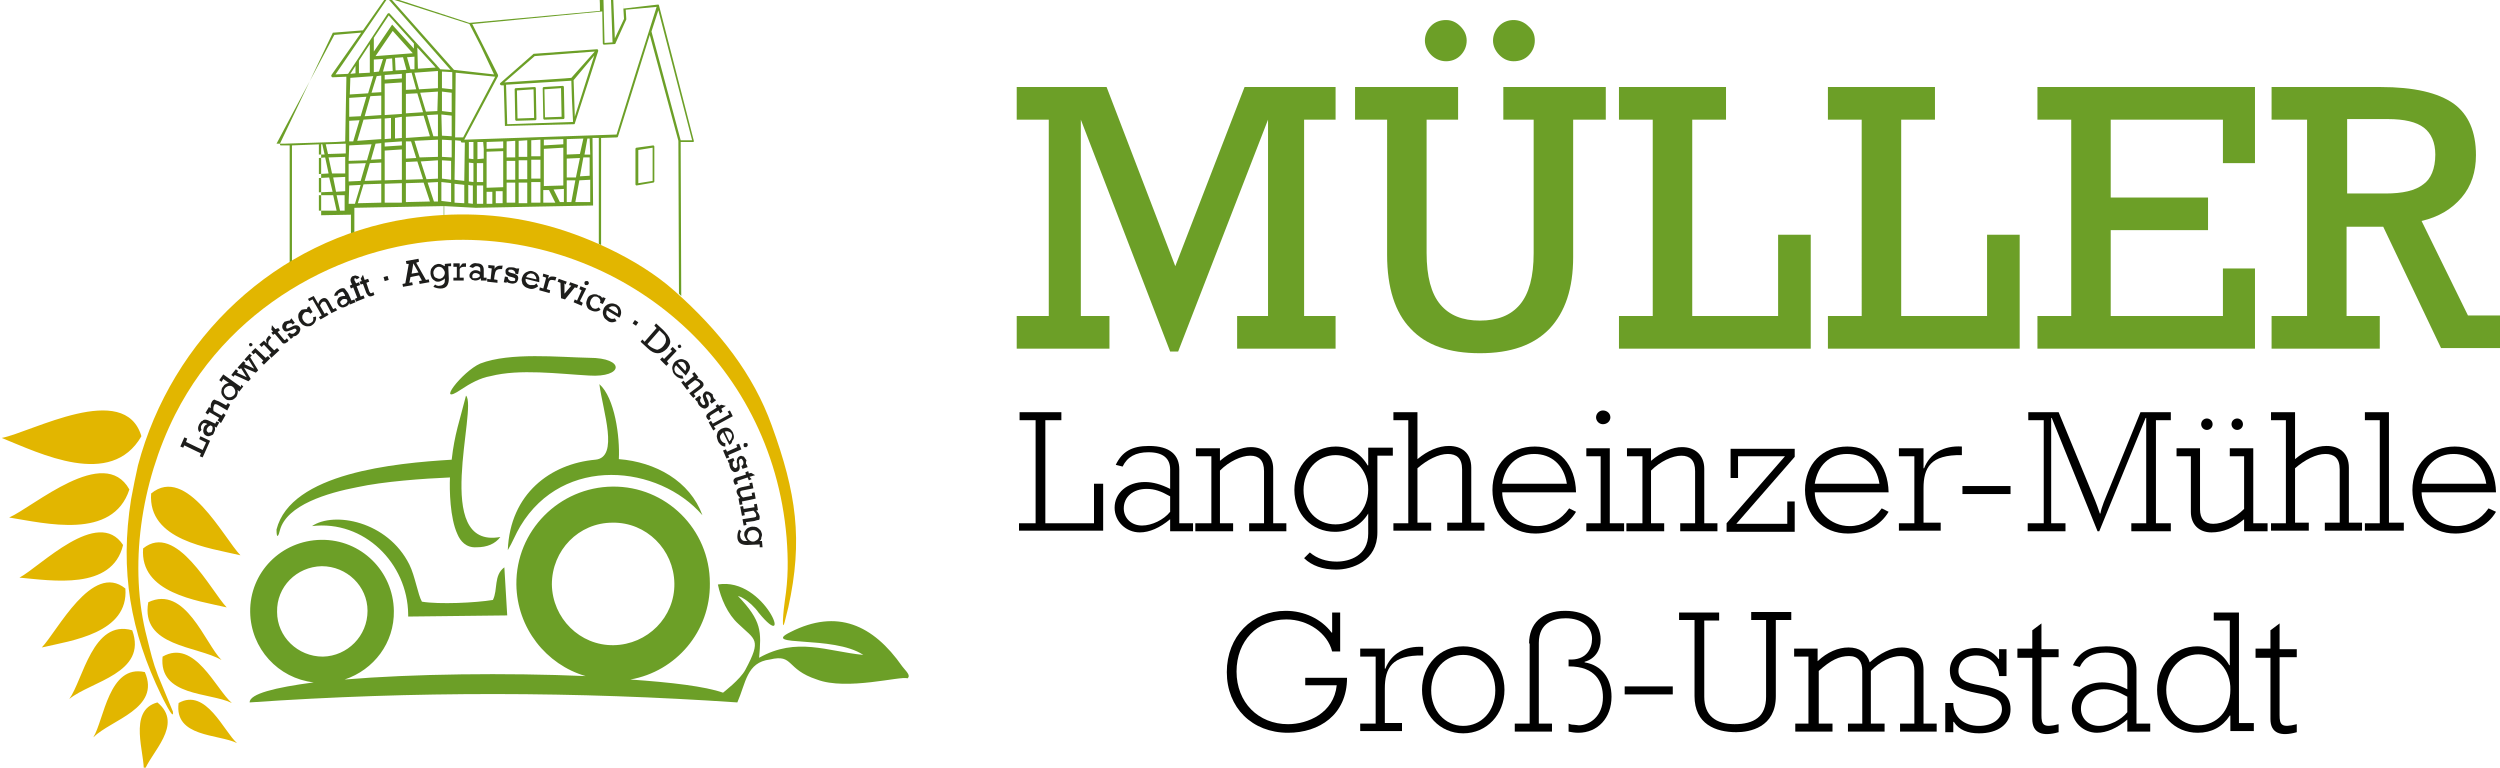 <?xml version="1.0" encoding="utf-8"?>
<!-- Generator: Adobe Illustrator 25.4.1, SVG Export Plug-In . SVG Version: 6.00 Build 0)  -->
<svg version="1.1" id="Ebene_1" xmlns="http://www.w3.org/2000/svg" xmlns:xlink="http://www.w3.org/1999/xlink" x="0px" y="0px"
	 viewBox="0 0 436.7 134.1" style="enable-background:new 0 0 436.7 134.1;" xml:space="preserve">
<style type="text/css">
	.st0{enable-background:new    ;}
	.st1{fill:#6C9F27;}
	.st2{fill:#1D1D1B;}
	.st3{fill-rule:evenodd;clip-rule:evenodd;fill:#6C9F27;}
	.st4{fill-rule:evenodd;clip-rule:evenodd;fill:#E2B600;}
</style>
<g>
	<g class="st0">
		<path d="M178.1,91.4h2.8v-18h-2.8v-1.4h7.3v1.4h-2.8v18h8.5v-6.9h1.6v8.2h-14.7V91.4z"/>
		<path d="M204.4,90.7c-1.8,1.5-3.6,2.3-5.3,2.3c-2.4,0-4.4-1.9-4.4-4.3c0-2.6,2.2-4.5,5.3-4.5c1.4,0,2.8,0.4,4.4,1.2v-3.4
			c0-1.9-1.2-3-3.8-3c-2.2,0-3.7,0.8-4.5,2.5l-1.2-0.3c1.1-2.3,2.8-3.3,5.8-3.3c3.7,0,5.3,1.6,5.3,4.1v9.4h2.4v1.4h-4V90.7z
			 M204.4,86.7c-1.6-0.9-2.7-1.3-4.1-1.3c-2.4,0-4,1.4-4,3.4c0,1.7,1.3,3,3.2,3c1.7,0,3.8-1,4.9-2.4V86.7z"/>
		<path d="M208.9,91.4h2.7V79.7h-2.7v-1.4h4.2v2.2c1.9-1.6,3.8-2.4,5.4-2.4c2.3,0,3.9,1.4,3.9,3.8v9.5h2.3v1.4h-6.5v-1.4h2.6v-9.1
			c0-1.9-0.9-2.7-2.4-2.7c-1.6,0-3.7,1-5.3,2.6v9.2h2.3v1.4h-6.6V91.4z"/>
		<path d="M239,89.7L239,89.7c-1.2,2-3.3,3.2-5.8,3.2c-4.1,0-7.1-3.1-7.1-7.3c0-4.2,3.2-7.6,7.2-7.6c2.4,0,4.4,1.2,5.6,3.3h0.1v-3.1
			h4.3v1.4h-2.7v13.4c0,5-4.4,6.5-7.2,6.5c-2.3,0-4.3-0.7-5.6-2l1-1c1.3,1.1,2.9,1.6,4.7,1.6c2.2,0,5.5-1,5.5-4.9V89.7z M233.3,91.6
			c3.3,0,5.7-2.6,5.7-6.1c0-3.4-2.5-6-5.7-6c-3.2,0-5.6,2.7-5.6,6.1C227.7,89.1,230,91.6,233.3,91.6z"/>
		<path d="M243.4,91.4h2.6v-18h-2.6v-1.4h4.2v8.2c1.8-1.5,3.7-2.3,5.5-2.3c2.2,0,3.9,1.2,3.9,3.8v9.6h2.3v1.4h-6.5v-1.4h2.6v-9.3
			c0-2-1-2.7-2.5-2.7c-1.6,0-3.6,1-5.3,2.5v9.5h2.4v1.4h-6.6V91.4z"/>
		<path d="M262.4,85.9c0,3.3,2.7,6,6.1,6c2.2,0,4.2-1.1,5.6-3.1l1.2,0.6c-1.4,2.4-4.1,3.8-7.1,3.8c-4.4,0-7.5-3.2-7.5-7.6
			c0-4.5,3-7.6,7.4-7.6c4.2,0,7.1,3.1,7.2,8H262.4z M273.7,84.5c-0.5-3.3-2.7-5.2-5.7-5.2c-3,0-5.1,2-5.6,5.2H273.7z"/>
		<path d="M277.1,91.4h2.5V79.7h-2.5v-1.4h4.1v13.1h2.5v1.4h-6.6V91.4z M280,71.7c0.7,0,1.3,0.5,1.3,1.2c0,0.7-0.6,1.2-1.3,1.2
			c-0.7,0-1.2-0.6-1.2-1.2C278.8,72.3,279.3,71.7,280,71.7z"/>
		<path d="M284.2,91.4h2.7V79.7h-2.7v-1.4h4.2v2.2c1.9-1.6,3.8-2.4,5.4-2.4c2.3,0,3.9,1.4,3.9,3.8v9.5h2.3v1.4h-6.5v-1.4h2.6v-9.1
			c0-1.9-0.9-2.7-2.4-2.7c-1.6,0-3.7,1-5.3,2.6v9.2h2.3v1.4h-6.6V91.4z"/>
		<path d="M301.6,91.4l10.2-11.7h-8.2v3.8h-1.3v-5.1h11.2v1.4l-10.2,11.7h8.9v-3.9h1.3v5.3h-11.9V91.4z"/>
		<path d="M317,85.9c0,3.3,2.7,6,6.1,6c2.2,0,4.2-1.1,5.6-3.1l1.2,0.6c-1.4,2.4-4.1,3.8-7.1,3.8c-4.4,0-7.5-3.2-7.5-7.6
			c0-4.5,3-7.6,7.4-7.6c4.2,0,7.1,3.1,7.2,8H317z M328.3,84.5c-0.5-3.3-2.7-5.2-5.7-5.2c-3,0-5.1,2-5.6,5.2H328.3z"/>
		<path d="M331.7,91.4h2.7V79.7h-2.7v-1.4h4.3v3.5h0.1c1-2.6,3.4-4,6.6-3.8v1.5c-5.5-0.1-6.7,2.2-6.7,5.8v6h3v1.4h-7.3V91.4z"/>
		<path d="M342.8,84.9h8.4v1.4h-8.4V84.9z"/>
		<path d="M354.3,91.4h2.7v-18h-2.7v-1.4h5.3l6.4,15.5c0.2,0.5,0.5,1.3,0.8,2.2h0.1c0.1-0.6,0.3-1.2,0.6-2l6.4-15.7h5.3v1.4h-2.6v18
			h2.6v1.4h-6.9v-1.4h2.6V73h-0.1l-8.1,19.8h-0.3l-8-19.8h-0.1v18.4h2.5v1.4h-6.6V91.4z"/>
		<path d="M392,90.7c-1.8,1.5-3.7,2.3-5.7,2.3c-2.2,0-3.6-1.4-3.6-3.6v-9.7h-2.5v-1.4h4.1V89c0,1.6,0.8,2.5,2.3,2.5
			c1.7,0,3.8-1,5.4-2.6v-9.2h-2.5v-1.4h4.1v13.1h2.5v1.4H392V90.7z M386.5,74.1c0,0.6-0.5,1-1,1c-0.6,0-1-0.5-1-1c0-0.6,0.5-1,1-1
			C386,73.1,386.5,73.5,386.5,74.1z M391.8,74.1c0,0.6-0.5,1-1,1c-0.6,0-1-0.5-1-1c0-0.6,0.5-1,1-1
			C391.3,73.1,391.8,73.5,391.8,74.1z"/>
		<path d="M396.7,91.4h2.6v-18h-2.6v-1.4h4.2v8.2c1.8-1.5,3.7-2.3,5.5-2.3c2.2,0,3.9,1.2,3.9,3.8v9.6h2.3v1.4h-6.5v-1.4h2.6v-9.3
			c0-2-1-2.7-2.5-2.7c-1.6,0-3.6,1-5.3,2.5v9.5h2.4v1.4h-6.6V91.4z"/>
		<path d="M413.1,91.4h2.6v-18h-2.6v-1.4h4.2v19.3h2.6v1.4h-6.8V91.4z"/>
		<path d="M423,85.9c0,3.3,2.7,6,6.1,6c2.2,0,4.2-1.1,5.6-3.1l1.3,0.6c-1.4,2.4-4.1,3.8-7.1,3.8c-4.4,0-7.5-3.2-7.5-7.6
			c0-4.5,3.1-7.6,7.4-7.6c4.2,0,7.1,3.1,7.2,8H423z M434.3,84.5c-0.5-3.3-2.7-5.2-5.7-5.2c-3,0-5.1,2-5.6,5.2H434.3z"/>
	</g>
	<g class="st0">
		<path d="M228,118.4h7.3c0,6.5-4.9,9.6-10.3,9.6c-6.3,0-10.7-4.4-10.7-10.6c0-6.2,4.4-10.7,10.3-10.7c3.2,0,6.2,1.4,8,3.8h0.1v-3.5
			h1.4v6.8h-1.4c-0.8-3.2-4.2-5.6-8-5.6c-5.1,0-8.7,3.8-8.7,9.1c0,5.4,3.8,9.2,9,9.2c3.4,0,8-1.9,8.5-6.8H228V118.4z"/>
		<path d="M237.6,126.4h2.7v-11.7h-2.7v-1.4h4.3v3.5h0.1c1-2.6,3.4-4,6.6-3.8v1.5c-5.5-0.1-6.7,2.2-6.7,5.8v6h3v1.4h-7.3V126.4z"/>
		<path d="M255.6,112.9c4.1,0,7.2,3.3,7.2,7.6c0,4.3-3.1,7.6-7.2,7.6s-7.2-3.3-7.2-7.6C248.4,116.2,251.5,112.9,255.6,112.9z
			 M255.6,126.8c3.2,0,5.6-2.6,5.6-6.2c0-3.6-2.4-6.2-5.6-6.2s-5.6,2.6-5.6,6.2C250,124.1,252.4,126.8,255.6,126.8z"/>
		<path d="M267.1,112.4c0-3.4,2.2-5.7,6.3-5.7c3.8,0,6.2,2,6.2,5c0,1.9-1,3.4-2.8,3.9v0.1c3,0.5,4.7,2.8,4.7,6
			c0,3.7-2.4,6.3-5.8,6.3c-0.6,0-1.2-0.1-1.7-0.2v-1.4c0.2,0.1,0.5,0.2,0.9,0.2c0.3,0,0.7,0.1,0.9,0.1c1.8,0,4.2-1.5,4.2-4.9
			c0-2.6-1.2-5.4-6-5.4v-1.2c3.1,0.2,4.1-1.9,4.1-3.6c0-2.1-1.8-3.6-4.6-3.6c-2,0-4.7,0.7-4.7,4.3v14.1h2.3v1.4h-6.5v-1.4h2.6V112.4
			z"/>
		<path d="M283.8,119.9h8.4v1.4h-8.4V119.9z"/>
		<path d="M293.3,108.4v-1.4h7v1.4h-2.6v13.3c0,3.3,2,4.8,5.3,4.8c3.4,0,5.5-1.3,5.5-4.8v-13.4h-2.6v-1.4h7v1.4h-2.7v13.3
			c0,5.5-4.6,6.3-6.9,6.3c-3.6,0-7.3-1.4-7.3-6.3v-13.3H293.3z"/>
		<path d="M313.4,126.4h2.5v-11.7h-2.5v-1.4h4.1v2.2c1.7-1.6,3.6-2.4,5.4-2.4c1.9,0,3.2,0.9,3.7,2.6c1.8-1.6,3.8-2.6,5.6-2.6
			c2.3,0,3.8,1.3,3.8,3.9v9.4h2.3v1.4h-6.4v-1.4h2.5v-9.2c0-1.8-0.8-2.6-2.4-2.6c-1.6,0-3.6,0.9-5.2,2.6v9.2h2.4v1.4h-6.4v-1.4h2.5
			v-9.2c0-1.6-0.7-2.6-2.3-2.6c-1.7,0-3.2,0.7-5.3,2.6v9.2h2.4v1.4h-6.5V126.4z"/>
		<path d="M339.8,122.8h1.4c0,2.4,1.8,4,4.5,4c2.3,0,4-1.2,4-2.9c0-4.3-9.1-1.1-9.1-6.8c0-2.3,2-3.9,4.5-3.9c1.7,0,3,0.6,4,1.9h0.1
			v-1.7h1.3v4.7h-1.3c-0.1-2.1-1.7-3.6-4-3.6c-2.3,0-3.1,1.5-3.1,2.7c0,4,9.1,0.9,9.1,6.7c0,2.6-2.2,4.2-5.5,4.2c-2,0-3.5-0.6-4.4-2
			h-0.1v1.8h-1.4V122.8z"/>
		<path d="M352.4,114.7v-1.4h2.6v-3.2l1.6-1.2v4.5h3v1.4h-3v10.1c0,1.7,0.3,2.3,3,1.6v1.4c-2.8,0.8-4.6,0.2-4.6-2.3v-10.7H352.4z"/>
		<path d="M371.6,125.7c-1.8,1.5-3.6,2.3-5.3,2.3c-2.4,0-4.4-1.9-4.4-4.3c0-2.6,2.2-4.5,5.3-4.5c1.4,0,2.8,0.4,4.4,1.2v-3.4
			c0-1.9-1.2-3-3.8-3c-2.2,0-3.7,0.8-4.5,2.5l-1.2-0.3c1.1-2.3,2.8-3.3,5.8-3.3c3.7,0,5.3,1.6,5.3,4.1v9.4h2.4v1.4h-4V125.7z
			 M371.6,121.7c-1.6-0.9-2.7-1.3-4.1-1.3c-2.4,0-4,1.4-4,3.4c0,1.7,1.3,3,3.2,3c1.7,0,3.8-1,4.9-2.4V121.7z"/>
		<path d="M389.6,127.8V125h-0.1c-1.3,2-3.2,3-5.6,3c-4.1,0-7.1-3.2-7.1-7.5c0-4.3,3-7.6,7-7.6c2.4,0,4.5,1.2,5.6,3.3h0.1v-7.8h-2.8
			v-1.4h4.4v19.3h2.6v1.4H389.6z M384,114.3c-3.1,0-5.6,2.7-5.6,6.2c0,3.5,2.4,6.2,5.6,6.2c3.3,0,5.6-2.6,5.6-6.2
			C389.7,117,387.2,114.3,384,114.3z"/>
		<path d="M394,114.7v-1.4h2.6v-3.2l1.6-1.2v4.5h3v1.4h-3v10.1c0,1.7,0.3,2.3,3,1.6v1.4c-2.8,0.8-4.6,0.2-4.6-2.3v-10.7H394z"/>
	</g>
	<path class="st1" d="M425.4,27c0-2.1-0.7-3.7-2-4.7s-3.4-1.5-6.3-1.5H410v13h6.7c3,0,5.2-0.5,6.6-1.6
		C424.6,31.3,425.4,29.5,425.4,27 M432.5,27.1c0,2.9-0.8,5.4-2.5,7.4s-4,3.4-7,4.1l8.1,16.5h5.6v5.7h-10.3l-10.1-21.2h-6.4v15.6h5.8
		v5.7h-18.9v-5.7h6.2V20.9h-6.2v-5.7h19c5.9,0,10.1,1,12.8,2.9C431.2,20,432.5,23,432.5,27.1z M388.3,28.5v-7.6h-19.6v13.6h17v5.7
		h-17v15h19.6v-8.3h5.6v14h-38v-5.7h5.9V20.9h-5.9v-5.7h38v13.3H388.3z M332.1,20.9v34.3h15V41h5.7v19.9h-33.5v-5.7h5.9V20.9h-5.9
		v-5.7H338v5.7H332.1L332.1,20.9z M295.6,20.9v34.3h15V41h5.7v19.9h-33.5v-5.7h5.9V20.9h-5.9v-5.7h18.7v5.7H295.6L295.6,20.9z
		 M268.1,7.1c0,1-0.4,1.9-1.1,2.6s-1.6,1-2.6,1s-1.8-0.4-2.5-1.1s-1.1-1.6-1.1-2.5c0-1,0.4-1.9,1.1-2.6s1.6-1,2.5-1
		c1,0,1.9,0.4,2.6,1.1C267.8,5.3,268.1,6.1,268.1,7.1z M256.2,7.1c0,1-0.4,1.9-1.1,2.6c-0.7,0.7-1.6,1-2.5,1c-1,0-1.9-0.4-2.6-1.1
		c-0.7-0.7-1.1-1.6-1.1-2.5c0-1,0.4-1.9,1.1-2.6c0.7-0.7,1.6-1,2.6-1s1.8,0.4,2.5,1.1C255.8,5.3,256.2,6.1,256.2,7.1z M249.2,20.9
		v23.3c0,4.1,0.8,7.1,2.4,9c1.6,1.9,3.9,2.8,6.9,2.8c3.1,0,5.4-0.9,7-2.8s2.4-4.9,2.4-9V20.9h-5.3v-5.7h17.9v5.7h-5.7v24
		c0,5.5-1.4,9.6-4.1,12.5c-2.8,2.9-6.8,4.3-12.2,4.3s-9.4-1.4-12.1-4.3c-2.7-2.8-4.1-7.1-4.1-12.9V20.9h-5.6v-5.7h18v5.7H249.2z
		 M217.4,15.2h15.9v5.7h-5.5v34.3h5.5v5.7h-17.2v-5.7h5.4V20.9l-15.7,40.5h-1.4l-15.6-40.5v34.3h5v5.7h-16.2v-5.7h5.6V20.9h-5.6
		v-5.7h15.7l12,31.3L217.4,15.2z"/>
</g>
<g>
	<g>
		<path class="st1" d="M90,31.9h-1.5v3.5H90V31.9z M92.1,31.9h-1.5v3.6h1.5V31.9z M94.4,31.8h-1.6v3.6h1.6V31.8z M92.8,31.2h1.6
			v-3.3h-1.6V31.2z M90.6,31.3h1.5V28h-1.5V31.3z M88.5,31.4H90v-3.3h-1.5V31.4z M100.5,31.5H99v3.8h0.8L100.5,31.5z M103.1,31.4
			l-1.9,0.1l-0.7,3.8h2.6V31.4z M101.3,27.6L99,27.7V31h1.6L101.3,27.6z M103,27.5h-1.1l-0.6,3.3l1.7-0.1V27.5z M95,32.5l3.4-0.1
			v-6.6L95,26V32.5z M97,35.4l-1.1-2.2h-1v2.2H97z M96.7,33.1l1.1,2.2h0.7V33L96.7,33.1z M87.9,26.4L85,26.5v6.3l2.9-0.1V26.4z
			 M86,35.6v-2.1h-1v2.1H86z M86.6,33.4v2.1h1.2v-2.1H86.6z M57.4,30.3l-0.6-2.8l-1.1,0.1v2.8L57.4,30.3z M58.1,33.5L57.5,31
			l-1.8,0.1v2.5L58.1,33.5z M58.8,36.8l-0.6-2.7h-2.5v2.7H58.8z M82.7,31.8v-3.3l-0.8-0.1v3.3L82.7,31.8z M82.6,35.6v-3.2
			c-0.3,0-0.5,0-0.8-0.1v3.2L82.6,35.6z M83.3,32.4v3.2h1.1v-3.2C84,32.4,83.6,32.4,83.3,32.4z M83.3,28.5v3.3h1.1v-3.3H83.3z
			 M63.7,20.3l2.9-0.2v-3.4l-1.9,0.1L63.7,20.3z M64.9,16.2l1.7-0.1v-2.9l-0.8,0.1L64.9,16.2z M70.9,16.4v3.4l3-0.2l-1-3.3
			L70.9,16.4z M70.9,12.8v2.9l1.8-0.1l-0.8-2.9L70.9,12.8z M76.5,16l-3.1,0.2l1,3.3l2-0.1L76.5,16L76.5,16z M76.5,12.4l-4.1,0.3
			l0.8,2.9l3.3-0.2C76.5,15.4,76.5,12.4,76.5,12.4z M61,20.4l2-0.1l1-3.4l-3,0.2V20.4z M66.9,10.3l-1.6,0.1v2.2l0.9-0.1L66.9,10.3z
			 M68.5,10.2l-1,0.1l-0.6,2.2l1.7-0.1L68.5,10.2z M70.4,10L69,10.1l0.1,2.2l1.9-0.1L70.4,10z M72.4,9.9L71.1,10l0.6,2.1h0.7
			L72.4,9.9z M72.1,9.3l-3.5-3.9l-3,4.4L72.1,9.3z M78.9,19.6v-3.4L77.2,16v3.4L78.9,19.6z M60.3,30.3v-2.9l-2.9,0.1l0.6,2.8H60.3z
			 M60.3,33.4v-2.5L58.2,31l0.5,2.5L60.3,33.4z M60.2,36.8v-2.7h-1.4l0.6,2.7H60.2z M66.6,27.8V25l-1,0.1l-0.8,2.8L66.6,27.8z
			 M66.6,31.5v-3.1l-2,0.1l-0.9,3.1L66.6,31.5z M66.6,35.4v-3.3l-3.1,0.1l-1,3.3L66.6,35.4z M70.2,25.4v-0.7l-3,0.2v0.7L70.2,25.4z
			 M70.2,31.4v-5.3l-3,0.2v5.2L70.2,31.4z M70.2,35.4V32l-3,0.1v3.3L70.2,35.4z M70.9,32v3.3l4.2-0.1L74,31.9L70.9,32z M70.9,28.3
			v3.1l3-0.1l-1-3.1L70.9,28.3z M70.9,24.7v3l1.8-0.1l-0.9-2.9H70.9z M76.5,27.4v-3l-4.1,0.2l0.9,2.9L76.5,27.4z M76.5,31.2V28
			l-3,0.2l1,3.1L76.5,31.2z M76.5,35.2v-3.4l-1.8,0.1l1.1,3.3H76.5z M78.9,27.5v-3l-1.7-0.1v3L78.9,27.5z M78.8,31.4v-3.3L77.2,28
			v3.2L78.8,31.4z M78.8,35.3V32c-0.5-0.1-1.1-0.1-1.7-0.2v3.3L78.8,35.3z M79.4,32.1v3.3l1.7,0.1v-3.2C80.6,32.2,80,32.2,79.4,32.1
			z M70.2,14.4l-3,0.2v5.5l3-0.2V14.4z M67.2,13.9l3-0.2v-0.8l-3,0.2V13.9z M60.9,28.1l3.2-0.1l0.8-2.8L61,25.4L60.9,28.1z
			 M60.9,31.7l2.1-0.1l0.9-3.1l-3,0.1V31.7z M60.9,35.6H62l1-3.3l-2,0.1L60.9,35.6z M77.2,23.7l1.7,0.1v-3.6L77.1,20L77.2,23.7
			L77.2,23.7z M75.7,23.8h0.8V20l-1.9,0.1L75.7,23.8z M70.9,24.1l4.2-0.3L74,20.2l-3.1,0.2V24.1z M69,24.2l1.2-0.1v-3.7L69,20.6
			V24.2z M67.2,24.3l1.1-0.1v-3.6l-1.1,0.1V24.3z M62.4,24.6l4.2-0.3v-3.6l-3.1,0.2L62.4,24.6z M61,24.7h0.7l1.1-3.7L61,21.1V24.7z
			 M56.3,25.2h-0.6V27h1L56.3,25.2z M60.4,25.1l-3.5,0.1l0.4,1.7l3.1-0.1V25.1z M60.5,13.4l-2.4,0.1c-0.2,0-0.3-0.3-0.2-0.4l5.2-7.4
			l-4.7,0.4l-10.1,19h1.3l0,0l9.1-0.3l1.6-0.1L60.5,14C60.5,13.8,60.5,13.6,60.5,13.4z M62.1,11.5l-0.9,1.4l0.9-0.1V11.5z M64.6,7.7
			l-1.9,2.9v2.2l1.9-0.1V7.7z M72.3,7.6l-4.4-4.9l-2.6,3.9V9l3.2-4.7l3.8,4.2V7.6z M76.1,11.8l-3.2-3.5L73,12L76.1,11.8z M79,12.6
			l-1.8-0.1v2.9l1.8,0.2V12.6z M78.7,12.2l-11-12.5L58.6,13l2.2-0.1c2.3-3.5,4.6-7,6.9-10.5c0.1-0.1,0.2-0.1,0.3-0.1l0,0l8.3,9.1
			c0.2,0.3,0.4,0.4,0.6,0.7L78.7,12.2z M68.3-0.2l11,12.4l7,0.8L84,8.1l-2-3.9L68.3-0.2z M107,7.4l-0.3-8.2l-1.3,0.1l0.2,8.2
			L107,7.4z M80.9,24l5.6-10.6l-6.9-0.7c0,3.8-0.1,7.5-0.1,11.3H80.9z M81.2,24.9h-0.5c-0.1,0-0.2-0.1-0.2-0.2v-0.1l-1-0.1l-0.1,6.9
			l1.7,0.2L81.2,24.9z M82.7,24.8h-0.8v2.9l0.8,0.1V24.8z M84.4,24.8h-1l0,0v3l1.1-0.1V26l0,0l0,0L84.4,24.8L84.4,24.8z M87.9,24.7
			L85,24.8V26l2.9-0.1V24.7z M90,24.6l-1.5,0.1v2.8H90V24.6z M92.1,24.5l-1.5,0.1v2.8h1.5V24.5z M94.4,24.4l-1.6,0.1v2.8h1.6V24.4z
			 M98.4,24.3L95,24.4v1l3.4-0.2V24.3z M101.9,24.2L99,24.3V27l2.3-0.1L101.9,24.2z M103,24.2h-0.4l-0.5,2.8h1L103,24.2z M100.2,14
			l0.2,6.1v0.3l3.4-10.7L100.2,14z M88.2,22L88,14.9h-0.4c-0.1,0-0.1,0-0.2-0.1s-0.1-0.2,0-0.3l5.7-5l0.1-0.1l11.1-0.8
			c0.1,0,0.2,0.1,0.2,0.3l0,0l0,0l0,0l0,0l0,0l0,0l-4.1,12.7l0,0l0,0c0,0.1-0.1,0.1-0.2,0.1l0,0l0,0l0,0L88.2,22
			C88.3,22.2,88.2,22.1,88.2,22z M88.4,14.8l0.2,6.9l11.5-0.4l-0.2-4.1l-0.1-3.1l0,0L88.4,14.8z M93.5,21l-3.3,0.1
			c-0.1,0-0.2-0.1-0.2-0.2l-0.1-5.3c0-0.1,0.1-0.2,0.2-0.2l3.3-0.2c0.1,0,0.2,0.1,0.2,0.2l0.1,5.4C93.7,20.9,93.6,21,93.5,21z
			 M90.4,20.7l2.9-0.1l-0.1-5l-2.9,0.2L90.4,20.7z M98.4,20.8l-3.3,0.1c-0.1,0-0.2-0.1-0.2-0.2l-0.1-5.3c0-0.1,0.1-0.2,0.2-0.2
			l3.3-0.2c0.1,0,0.2,0.1,0.2,0.2l0.1,5.4C98.6,20.7,98.5,20.8,98.4,20.8z M95.2,20.5l2.9-0.1l-0.1-5l-2.9,0.2L95.2,20.5z M103.9,9
			L93.4,9.8l-5.3,4.6l0,0l0,0l10.5-0.7l1.2-0.1L103.9,9z M107.1-0.7l0.3,7.4l1.6-3.4L108.8,0L107.1-0.7z M113.8,5.5l5.1,19h2
			L115,1.8L113.8,5.5z M114,25.8l-2.5,0.4V32l2.5-0.4V25.8z M111.2,25.8l2.9-0.4c0.1,0,0.2,0.1,0.2,0.2l0,0v6.1
			c0,0.1-0.1,0.2-0.2,0.2l-2.9,0.5c-0.1,0-0.2-0.1-0.2-0.2l0,0V26C111,25.9,111.1,25.8,111.2,25.8z M114.9,0.8L114.9,0.8
			c0.1,0,0.2,0,0.2,0.1l0,0l0,0l0,0l0,0l0,0l0,0l0,0l0,0l0,0l0,0l6.1,23.7c0,0.1,0,0.2-0.1,0.2l0,0h-2.2l0.1,26.9l-0.4-0.4
			l-0.1-26.7l-5-18.5L108,23.7c0,0.1-0.1,0.3-0.2,0.3l0,0l-2.8,0.1v18.7l-0.4-0.2V24.1h-1.1c0,3.9,0.1,7.9,0.1,11.8l-20.5,0.4v1.2
			l0,0l0,0l0,0l0,0l0,0l0,0l0,0l0,0l0,0l0,0l0,0l0,0l0,0l0,0l0,0l0,0l0,0l0,0l0,0l0,0l0,0l0,0l0,0l0,0l0,0l0,0l0,0l0,0l0,0l0,0l0,0
			l0,0l0,0l0,0l0,0l0,0l0,0l0,0l0,0l0,0l0,0l0,0l0,0l0,0l0,0l0,0l0,0l0,0l0,0l0,0l0,0l0,0l0,0l0,0l0,0l0,0l0,0l0,0l0,0l0,0l0,0l0,0
			v-1.2L77.6,36v1.7l0,0l0,0l0,0l0,0l0,0l0,0l0,0l0,0l0,0l0,0l0,0l0,0l0,0l0,0l0,0l0,0l0,0l0,0l0,0l0,0l0,0l0,0l0,0l0,0l0,0l0,0l0,0
			l0,0l0,0l0,0l0,0l0,0l0,0l0,0l0,0l0,0l0,0l0,0l0,0l0,0l0,0l0,0l0,0l0,0l0,0l0,0l0,0l0,0l0,0l0,0h-0.1l0,0l0,0l0,0l0,0V36
			l-15.6,0.3V41l0,0l0,0l0,0c-0.2,0.1-0.4,0.1-0.6,0.2l0,0l0,0l0,0l0,0v-3.7l-5.2,0.1V25.2L51,25.4v20.8c-0.1,0.1-0.3,0.2-0.4,0.2
			v-21h-1.5H49c-0.1-0.1-0.1-0.2-0.1-0.3l9.2-19.3c0-0.1,0.1-0.1,0.2-0.1l5.1-0.4l4.2-6l0,0l0,0l0,0l0,0l0,0l0,0l0,0l0,0l0,0l0,0
			l0,0l0,0l0,0l0,0l0,0l0,0l0,0l0,0l0,0l0,0l0,0l0,0l0,0l0,0l0,0l0,0l0,0l0,0l0,0l0,0l0,0l0,0l0,0l0,0l0,0l0,0l0,0l0,0l0,0l0,0l0,0
			l0,0l0,0l0,0l0,0l0,0l0,0l0,0l0,0l0,0l0,0l0,0l0,0l0,0l0,0l0,0l0,0L82,4l22.8-2.1c0-0.8,0-1.7-0.1-2.5c0-0.1,0.1-0.2,0.2-0.2
			l1.7-0.2l0,0l0,0l0,0l0,0l0,0l0,0l0,0l0,0l0,0l0,0l0,0l0,0l0,0l0,0l0,0l0,0l0,0l0,0l0,0l0,0l0,0l0,0l0,0l0,0l0,0l0,0l0,0l0,0l0,0
			l0,0l0,0l0,0l0,0l0,0l0,0l0,0l0,0l0,0l0,0l0,0l0,0l0,0l0,0l0,0l0,0l0,0l0,0l0,0l0,0l0,0l0,0l0,0l0,0l2.1,0.8
			c0.1,0,0.1,0.1,0.1,0.2l0.1,1.5L114.9,0.8L114.9,0.8z M114.7,1.2l-5.4,0.5l0.1,1.6v0.1l-1.9,4.2l0,0l0,0l0,0l0,0l0,0l0,0
			c0,0.1-0.1,0.1-0.2,0.1l0,0l0,0l0,0l0,0l0,0l-1.8,0.1c-0.1,0-0.2-0.1-0.2-0.2c0-1.9-0.1-3.8-0.1-5.6L82.5,4.2l4.5,8.9
			c0,0.1,0,0.1,0,0.2l-5.9,11.1l26.6-0.9C110,16.1,112.3,8.7,114.7,1.2z M61.1,16.5l3.2-0.2l0.9-3l-4,0.3L61.1,16.5z"/>
		<path class="st2" d="M130.5,93.7c0,0.2,0.1,0.3,0.2,0.5c0.1,0.1,0.2,0.2,0.4,0.3c0.2,0.1,0.3,0.1,0.5,0.1s0.3-0.1,0.5-0.2
			s0.3-0.2,0.4-0.4c0.1-0.2,0.1-0.3,0.1-0.5s-0.1-0.3-0.2-0.5c-0.1-0.1-0.2-0.2-0.4-0.3c-0.2-0.1-0.3-0.1-0.5-0.1s-0.3,0.1-0.5,0.1
			c-0.1,0.1-0.3,0.2-0.3,0.3C130.6,93.4,130.5,93.5,130.5,93.7 M132.7,94.5h0.4l0.1,1.1h-0.5v-0.5l-2.2,0.1c-0.5,0-0.9-0.1-1.2-0.3
			c-0.3-0.2-0.5-0.6-0.5-1.1s0.1-0.9,0.3-1.3l0.4,0.3c-0.1,0.1-0.2,0.3-0.2,0.4s-0.1,0.3,0,0.4c0,0.3,0.1,0.5,0.3,0.7
			s0.4,0.2,0.7,0.2h0.3c-0.2-0.1-0.3-0.3-0.4-0.5c-0.1-0.2-0.2-0.4-0.2-0.6c0-0.3,0-0.5,0.2-0.7c0.1-0.2,0.3-0.4,0.5-0.5
			s0.5-0.2,0.7-0.2c0.3,0,0.5,0,0.8,0.1c0.2,0.1,0.4,0.3,0.6,0.5c0.2,0.2,0.2,0.5,0.3,0.7c0,0.2,0,0.4-0.1,0.5
			C133,94.2,132.9,94.3,132.7,94.5z M131.8,91l-1.5,0.2l0.1,0.5l-0.5,0.1l-0.2-1.1l1.9-0.3c0.2,0,0.3-0.1,0.4-0.1
			c0.1-0.1,0.1-0.2,0.1-0.3c0-0.3-0.2-0.5-0.5-0.8l-1.6,0.3l0.1,0.5l-0.5,0.1l-0.3-1.6l0.5-0.1l0.1,0.5l1.9-0.3l-0.1-0.5l0.5-0.1
			l0.2,1.1l-0.3,0.1c0.3,0.3,0.5,0.6,0.6,1c0,0.3,0,0.5-0.1,0.6C132.4,90.8,132.1,90.9,131.8,91z M129.3,86.2
			c0.1,0.3,0.2,0.5,0.5,0.7l1.6-0.3l-0.1-0.5l0.5-0.1l0.2,1.1l-2.4,0.5l0.1,0.5l-0.5,0.1l-0.2-1.1l0.3-0.1c-0.3-0.3-0.5-0.6-0.6-0.9
			s0-0.5,0.1-0.6c0.1-0.2,0.4-0.3,0.8-0.4l1.4-0.3l-0.1-0.4l0.5-0.1l0.2,1l-2,0.4c-0.1,0-0.3,0.1-0.3,0.2
			C129.3,85.9,129.3,86.1,129.3,86.2z M131.3,83.7l-0.5,0.2l-0.2-0.5l-1.5,0.5c-0.2,0-0.2,0.1-0.3,0.1c0,0,0,0.1,0,0.2
			s0.1,0.2,0.1,0.3l-0.5,0.2c-0.1-0.2-0.2-0.3-0.2-0.4c-0.1-0.2-0.1-0.4,0-0.6c0.1-0.1,0.3-0.3,0.5-0.3l1.6-0.5l-0.1-0.4l0.5-0.2
			l0.1,0.4l0.4-0.1l0.7,0.4l-1,0.3L131.3,83.7z M130.3,81.1h0.1l0.2,0.5l-0.9,0.3l-0.2-0.5l0.2-0.1c0.2-0.2,0.2-0.5,0.1-0.8
			c-0.1-0.1-0.1-0.2-0.2-0.3c-0.1-0.1-0.2-0.1-0.3,0c-0.1,0-0.1,0.1-0.2,0.2c0,0.1,0,0.3,0,0.5l0.1,0.4c0.1,0.6-0.1,1-0.5,1.1
			c-0.3,0.1-0.5,0.1-0.7-0.1c-0.2-0.1-0.4-0.4-0.5-0.7c0-0.1-0.1-0.3-0.1-0.4s0-0.3,0-0.4l-0.1,0.1l-0.2-0.5l1-0.4l0.2,0.5h-0.1
			c-0.1,0.1-0.2,0.2-0.2,0.3c0,0.2,0,0.3,0,0.5s0.2,0.3,0.3,0.4s0.2,0.1,0.3,0c0.1,0,0.1-0.1,0.2-0.2c0-0.1,0-0.3,0-0.5l-0.1-0.2
			c0-0.3,0-0.5,0.1-0.7s0.2-0.3,0.4-0.4s0.3-0.1,0.5,0c0.2,0,0.3,0.1,0.4,0.3c0.1,0.1,0.2,0.3,0.3,0.4
			C130.3,80.6,130.3,80.9,130.3,81.1z M127.4,79.9l-0.5,0.2l-0.6-1.4l0.5-0.2l0.2,0.4l1.8-0.8l-0.2-0.4l0.5-0.2l0.4,1l-2.3,1
			L127.4,79.9z M130.4,78.1c-0.1,0-0.2,0-0.3,0s-0.2-0.1-0.2-0.2s0-0.2,0-0.3c0-0.1,0.1-0.2,0.2-0.2c0.1,0,0.2,0,0.3,0
			s0.2,0.1,0.2,0.2s0,0.2,0,0.3C130.5,78,130.4,78,130.4,78.1z M127.8,75.8c-0.1-0.2-0.2-0.3-0.5-0.4c-0.2-0.1-0.4-0.1-0.7,0
			l0.8,1.7c0.2-0.2,0.3-0.3,0.4-0.6C127.9,76.2,127.9,76,127.8,75.8z M127.4,77.7l-1.1-2.2c-0.2,0.2-0.4,0.4-0.5,0.6s0,0.5,0.1,0.7
			s0.2,0.3,0.3,0.4c0.1,0.1,0.3,0.2,0.5,0.2V78c-0.3,0-0.6-0.1-0.8-0.3c-0.2-0.2-0.4-0.4-0.5-0.7c-0.1-0.3-0.2-0.6-0.2-0.8
			s0.1-0.5,0.2-0.8c0.2-0.2,0.4-0.4,0.6-0.5c0.3-0.1,0.5-0.2,0.8-0.2s0.5,0.1,0.7,0.2c0.2,0.2,0.4,0.4,0.5,0.6
			c0.1,0.3,0.2,0.5,0.2,0.8s-0.1,0.5-0.3,0.7C127.9,77.3,127.7,77.6,127.4,77.7z M125,74.9l-0.4,0.3l-0.8-1.4l0.4-0.3l0.3,0.5
			l2.9-1.6l-0.3-0.5l0.4-0.2l0.5,1l-3.3,1.8L125,74.9z M126.2,71.9l-0.4,0.3l-0.3-0.5l-1.3,0.8c-0.1,0.1-0.2,0.2-0.2,0.2
			c0,0.1,0,0.1,0,0.2c0.1,0.1,0.1,0.2,0.2,0.2l-0.4,0.3c-0.1-0.1-0.2-0.2-0.3-0.3c-0.1-0.2-0.2-0.4-0.1-0.5c0-0.2,0.2-0.3,0.4-0.5
			l1.4-0.9l-0.2-0.3l0.4-0.3l0.2,0.3l0.4-0.2l0.8,0.2l-0.8,0.5L126.2,71.9z M124.7,69.6L124.7,69.6l0.4,0.3l-0.8,0.6l-0.3-0.4
			l0.1-0.1c0.1-0.3,0.1-0.5-0.1-0.8c-0.1-0.1-0.2-0.2-0.3-0.3c-0.1,0-0.2,0-0.3,0c-0.1,0.1-0.1,0.1-0.1,0.2s0.1,0.3,0.2,0.5l0.2,0.4
			c0.2,0.5,0.2,1-0.2,1.2c-0.2,0.2-0.5,0.2-0.7,0.1c-0.3-0.1-0.5-0.3-0.7-0.5c-0.1-0.1-0.1-0.2-0.2-0.4s-0.1-0.3-0.1-0.4l-0.1,0.1
			l-0.3-0.4l0.8-0.6l0.3,0.4l-0.1,0.1c-0.1,0.1-0.1,0.2-0.1,0.4s0.1,0.3,0.2,0.4c0.1,0.2,0.2,0.3,0.3,0.3c0.1,0.1,0.2,0,0.3,0
			c0.1-0.1,0.1-0.1,0.1-0.2s-0.1-0.3-0.2-0.5l-0.1-0.3c-0.1-0.3-0.2-0.5-0.1-0.7c0-0.2,0.2-0.4,0.3-0.5c0.1-0.1,0.3-0.2,0.5-0.1
			c0.2,0,0.3,0.1,0.5,0.2c0.1,0.1,0.3,0.2,0.4,0.3C124.5,69.2,124.6,69.4,124.7,69.6z M122.4,67.9l-1.2,0.9l0.3,0.4l-0.4,0.3
			l-0.7-0.8l1.6-1.2c0.1-0.1,0.2-0.2,0.3-0.3c0-0.1,0-0.2-0.1-0.3c-0.2-0.2-0.4-0.4-0.8-0.5l-1.3,1l0.3,0.4l-0.4,0.3l-1-1.3l0.4-0.3
			l0.3,0.4l1.5-1.2l-0.3-0.4l0.4-0.3l0.7,0.9l-0.3,0.2c0.4,0.1,0.7,0.3,1,0.6c0.2,0.2,0.2,0.4,0.2,0.6
			C122.8,67.5,122.7,67.7,122.4,67.9z M119.6,63.5c-0.1-0.2-0.3-0.3-0.6-0.3c-0.2,0-0.4,0-0.6,0.2l1.3,1.4c0.1-0.2,0.2-0.4,0.2-0.6
			C119.8,63.9,119.8,63.7,119.6,63.5z M119.8,65.6l-1.7-1.8c-0.2,0.2-0.3,0.4-0.3,0.7c0,0.2,0.1,0.5,0.3,0.7
			c0.1,0.1,0.3,0.2,0.5,0.3s0.4,0.1,0.6,0.1l0.2,0.5c-0.3,0.1-0.6,0-0.8-0.1c-0.3-0.1-0.5-0.3-0.7-0.5s-0.4-0.5-0.4-0.8
			c-0.1-0.3-0.1-0.5,0-0.8s0.2-0.5,0.4-0.7c0.2-0.2,0.5-0.3,0.7-0.4c0.3-0.1,0.5-0.1,0.8,0s0.5,0.2,0.7,0.4s0.3,0.5,0.4,0.7
			c0.1,0.3,0,0.5-0.1,0.8C120.2,65,120,65.3,119.8,65.6z M116.8,63.5l-0.4,0.4l-1.1-1.1l0.4-0.4l0.3,0.3l1.4-1.4l-0.3-0.3l0.4-0.4
			l0.7,0.7l-1.7,1.8L116.8,63.5z M118.9,60.7c-0.1,0.1-0.1,0.1-0.2,0.1s-0.2,0-0.2-0.1c-0.1-0.1-0.1-0.1-0.1-0.2
			c0-0.1,0-0.2,0.1-0.2c0.1-0.1,0.1-0.1,0.2-0.1s0.2,0,0.2,0.1c0.1,0.1,0.1,0.2,0.1,0.2C119,60.6,119,60.7,118.9,60.7z M115.9,60.4
			c0.2-0.3,0.4-0.5,0.4-0.8c0.1-0.3,0-0.5-0.1-0.8s-0.4-0.5-0.7-0.8l-0.3-0.3l-2.1,2.4l0.3,0.3c0.5,0.4,1,0.6,1.4,0.7
			C115.2,61,115.6,60.8,115.9,60.4z M116.5,60.9c-0.5,0.5-1,0.8-1.6,0.8s-1.2-0.3-1.8-0.9l-1.2-1.1l0.3-0.4l0.4,0.4l2.1-2.4
			l-0.4-0.4l0.3-0.4l1.2,1.1c0.6,0.6,1.1,1.2,1.2,1.7C117.2,59.8,117,60.3,116.5,60.9z M110.5,56.5l0.4-0.6l0.6,0.4l-0.4,0.6
			L110.5,56.5z M107.5,53.6c-0.2-0.1-0.4-0.1-0.6-0.1s-0.4,0.2-0.6,0.3l1.6,1c0.1-0.2,0.1-0.5,0-0.7
			C107.8,53.9,107.7,53.7,107.5,53.6z M108.2,55.5l-2.2-1.3c-0.1,0.3-0.1,0.5-0.1,0.7c0.1,0.2,0.2,0.4,0.5,0.6
			c0.2,0.1,0.3,0.2,0.5,0.2s0.4,0,0.5-0.1l0.3,0.5c-0.3,0.1-0.5,0.2-0.8,0.2s-0.6-0.1-0.8-0.3c-0.3-0.2-0.5-0.4-0.6-0.6
			c-0.1-0.2-0.2-0.5-0.2-0.8s0.1-0.5,0.2-0.8c0.2-0.3,0.3-0.4,0.6-0.6c0.2-0.1,0.5-0.2,0.8-0.2s0.5,0.1,0.8,0.2
			c0.3,0.2,0.5,0.4,0.6,0.6c0.1,0.2,0.2,0.5,0.2,0.8C108.5,54.9,108.4,55.2,108.2,55.5z M105.2,52.1l0.1-0.2l0.5,0.2l-0.5,1
			l-0.5-0.2c0.1-0.2,0.1-0.4,0-0.6s-0.2-0.3-0.4-0.4c-0.1-0.1-0.3-0.1-0.5-0.1s-0.3,0.1-0.4,0.2c-0.1,0.1-0.2,0.2-0.3,0.4
			c-0.1,0.3-0.2,0.5-0.1,0.8c0.1,0.2,0.2,0.4,0.4,0.6c0.4,0.2,0.7,0.2,1.1-0.1l0.3,0.4c-0.5,0.4-1.1,0.4-1.7,0.1
			c-0.3-0.1-0.5-0.3-0.6-0.5s-0.2-0.5-0.2-0.7c0-0.3,0.1-0.5,0.2-0.8s0.3-0.5,0.5-0.6s0.5-0.2,0.7-0.2c0.3,0,0.5,0,0.7,0.2
			C104.9,51.6,105.1,51.9,105.2,52.1z M101.8,52.9l-0.2,0.5l-1.4-0.6l0.2-0.5l0.4,0.2l0.8-1.8l-0.4-0.2l0.2-0.5l1,0.4l-1.1,2.2
			L101.8,52.9z M102.8,49.6c0,0.1-0.1,0.1-0.2,0.2c-0.1,0-0.2,0-0.3,0s-0.1-0.1-0.2-0.2c0-0.1,0-0.2,0-0.3s0.1-0.1,0.2-0.2
			c0.1,0,0.2,0,0.3,0s0.2,0.1,0.2,0.2C102.9,49.4,102.9,49.5,102.8,49.6z M98.6,49.5v1.8l1.2-1.4l-0.4-0.1l0.2-0.5l1.4,0.5l-0.2,0.5
			l-0.4-0.1l-1.7,2.1L98,52.1l-0.1-2.7l-0.5-0.2l0.2-0.5l1.4,0.5l-0.2,0.5L98.6,49.5z M95.7,49.9l-0.2,0.6l0.6,0.2L96,51.2l-1.8-0.5
			l0.1-0.5l0.6,0.2l0.5-1.9l-0.6-0.2l0.1-0.5l1,0.3l-0.2,0.6c0.2-0.2,0.4-0.4,0.6-0.4s0.5,0,0.8,0.1h0.1L97,49l0,0
			c-0.3-0.1-0.5-0.1-0.7-0.1S96,49,95.9,49.2S95.8,49.6,95.7,49.9z M92.9,47.8c-0.2-0.1-0.4,0-0.6,0.1s-0.3,0.3-0.4,0.5l1.8,0.4
			c0-0.2-0.1-0.5-0.2-0.6C93.3,47.9,93.2,47.8,92.9,47.8z M94.2,49.3l-2.4-0.6c0,0.3,0,0.5,0.2,0.7c0.1,0.2,0.3,0.3,0.6,0.4
			c0.2,0,0.4,0,0.6,0s0.3-0.1,0.5-0.3L94,50c-0.2,0.2-0.5,0.3-0.7,0.4c-0.3,0.1-0.6,0.1-0.9,0s-0.6-0.2-0.8-0.4
			c-0.2-0.2-0.4-0.4-0.4-0.7c-0.1-0.3-0.1-0.5,0-0.8s0.2-0.5,0.4-0.7c0.2-0.2,0.4-0.3,0.7-0.4c0.3-0.1,0.5-0.1,0.8,0
			s0.5,0.2,0.7,0.4s0.3,0.4,0.4,0.7C94.2,48.7,94.2,49,94.2,49.3z M90.2,46.9L90.2,46.9h0.5l-0.2,1L90,47.8v-0.2
			c-0.1-0.3-0.3-0.4-0.6-0.5c-0.2,0-0.3,0-0.4,0s-0.2,0.1-0.2,0.2c0,0.1,0,0.2,0.1,0.2c0.1,0.1,0.2,0.1,0.5,0.2l0.4,0.1
			c0.6,0.2,0.8,0.5,0.7,1c-0.1,0.3-0.2,0.5-0.4,0.6c-0.2,0.1-0.5,0.2-0.9,0.1c-0.1,0-0.3-0.1-0.4-0.1c-0.1-0.1-0.2-0.1-0.3-0.2v0.2
			L88,49.3l0.2-1l0.5,0.1v0.1c0,0.1,0.1,0.3,0.2,0.4c0.1,0.1,0.3,0.2,0.4,0.2c0.2,0,0.3,0,0.5,0c0.1,0,0.2-0.1,0.2-0.3
			c0-0.1,0-0.2-0.1-0.2c-0.1-0.1-0.2-0.1-0.5-0.2L89,48.3c-0.3-0.1-0.5-0.3-0.6-0.4c-0.1-0.2-0.1-0.4-0.1-0.6c0-0.2,0.1-0.3,0.2-0.4
			c0.1-0.1,0.3-0.2,0.4-0.2c0.2,0,0.3,0,0.5,0C89.8,46.7,90,46.8,90.2,46.9z M86.4,48.1l-0.1,0.7l0.6,0.1v0.5l-1.8-0.2v-0.5l0.6,0.1
			l0.2-1.9l-0.6-0.1v-0.5l1.1,0.1V47c0.1-0.3,0.3-0.4,0.5-0.5s0.4-0.1,0.8-0.1h0.1L87.7,47h-0.1c-0.3,0-0.5,0-0.7,0.1
			s-0.3,0.2-0.3,0.3C86.5,47.5,86.5,47.7,86.4,48.1z M83,48.6c0.3,0,0.6-0.1,0.8-0.3V48c-0.2-0.2-0.5-0.3-0.7-0.3s-0.3,0-0.4,0.1
			s-0.2,0.2-0.2,0.4c0,0.1,0,0.3,0.1,0.4C82.8,48.6,82.9,48.6,83,48.6z M84.5,47.1v1.4H85V49h-1v-0.4c-0.3,0.3-0.6,0.4-1,0.4
			c-0.2,0-0.3-0.1-0.5-0.1c-0.1-0.1-0.3-0.2-0.3-0.3C82,48.5,82,48.3,82,48.1s0.1-0.3,0.2-0.5c0.1-0.1,0.2-0.2,0.4-0.3
			c0.2-0.1,0.3-0.1,0.5-0.1c0.3,0,0.6,0.1,0.8,0.3v-0.3c0-0.2,0-0.4-0.1-0.5s-0.3-0.2-0.5-0.2s-0.3,0-0.4,0.1s-0.2,0.1-0.3,0.2
			L82,46.6c0.1-0.2,0.3-0.4,0.5-0.5s0.5-0.2,0.8-0.1c0.4,0,0.7,0.1,0.9,0.3C84.4,46.5,84.5,46.8,84.5,47.1z M80.3,47.8v0.7H81V49
			h-1.8v-0.5h0.6v-1.9h-0.6V46h1.1v0.7c0.1-0.3,0.3-0.4,0.4-0.6C80.8,46,81,46,81.3,46h0.1v0.6h-0.1c-0.3,0-0.5,0-0.7,0.1
			s-0.3,0.2-0.3,0.4C80.3,47.2,80.3,47.5,80.3,47.8z M76.8,48.7c0.2,0,0.3-0.1,0.5-0.2c0.1-0.1,0.2-0.2,0.3-0.4
			c0.1-0.2,0.1-0.3,0.1-0.5s-0.1-0.3-0.2-0.5c-0.1-0.1-0.2-0.3-0.4-0.4c-0.2-0.1-0.3-0.1-0.5-0.1s-0.3,0.1-0.5,0.2
			c-0.1,0.1-0.2,0.2-0.3,0.4c-0.1,0.2-0.1,0.3-0.1,0.5s0.1,0.3,0.1,0.5c0.1,0.1,0.2,0.3,0.3,0.3C76.5,48.7,76.6,48.7,76.8,48.7z
			 M77.7,46.5v-0.4l1.1-0.1v0.5h-0.5l0.1,2.2c0,0.5-0.1,0.9-0.3,1.2c-0.2,0.3-0.6,0.5-1.1,0.5s-0.9-0.1-1.3-0.3l0.3-0.4
			c0.1,0.1,0.3,0.2,0.4,0.2s0.3,0.1,0.4,0c0.3,0,0.5-0.1,0.7-0.3s0.2-0.4,0.2-0.7v-0.3c-0.1,0.2-0.3,0.3-0.5,0.4
			c-0.2,0.1-0.4,0.2-0.6,0.2c-0.3,0-0.5,0-0.7-0.2c-0.2-0.1-0.4-0.3-0.5-0.5s-0.2-0.5-0.2-0.7c0-0.3,0-0.5,0.1-0.8
			c0.1-0.2,0.3-0.4,0.5-0.6c0.2-0.2,0.5-0.2,0.7-0.3c0.2,0,0.4,0,0.6,0.1C77.3,46.3,77.5,46.4,77.7,46.5z M72.2,46L72.2,46l-0.3,1.8
			l1.2-0.2L72.2,46z M72.7,45.9l1.7,3l0.5-0.1l0.1,0.5l-1.7,0.3l-0.1-0.5l0.5-0.1l-0.5-0.9l-1.5,0.3l-0.2,1l0.5-0.1l0.1,0.5
			l-1.7,0.3l-0.1-0.5l0.5-0.1l0.6-3.4H71l-0.1-0.5l2.2-0.4l0.1,0.5L72.7,45.9z M67.2,49.1L67,48.4l0.7-0.2l0.2,0.7L67.2,49.1z
			 M64.3,48.7l0.2,0.5L64,49.4l0.5,1.5c0.1,0.1,0.1,0.2,0.2,0.3c0,0,0.1,0,0.2,0s0.2-0.1,0.3-0.2l0.2,0.5c-0.1,0.1-0.3,0.2-0.4,0.2
			c-0.2,0.1-0.4,0.1-0.6,0c-0.1-0.1-0.3-0.3-0.4-0.5l-0.6-1.6L63,49.7l-0.2-0.5l0.4-0.1L63,48.7l0.4-0.7l0.3,0.9L64.3,48.7z
			 M62.8,48.5l-0.5,0.3c-0.1-0.2-0.2-0.2-0.3-0.2s-0.1,0.1-0.1,0.2c0,0.1,0,0.2,0.1,0.3l0.2,0.4l0.5-0.2l0.2,0.5L62.3,50l0.7,1.8
			l0.5-0.2l0.2,0.5l-1.5,0.6L62,52.2l0.4-0.2l-0.7-1.8l-0.4,0.2l-0.2-0.5l0.4-0.2l-0.2-0.4c-0.1-0.3-0.1-0.5,0-0.7s0.2-0.4,0.5-0.4
			c0.2-0.1,0.4-0.1,0.5,0C62.5,48.2,62.7,48.3,62.8,48.5z M60.1,53.2c0.3-0.1,0.5-0.3,0.6-0.6l-0.1-0.3c-0.3-0.1-0.6-0.1-0.8,0
			c-0.1,0.1-0.2,0.2-0.3,0.3s-0.1,0.3,0,0.4c0.1,0.1,0.1,0.2,0.3,0.3C59.8,53.3,60,53.3,60.1,53.2z M60.8,51.2l0.6,1.3l0.5-0.2
			l0.2,0.5l-1,0.4L61,52.9c-0.1,0.4-0.4,0.6-0.7,0.7c-0.2,0.1-0.3,0.1-0.5,0.1s-0.3-0.1-0.5-0.2c-0.1-0.1-0.2-0.2-0.3-0.4
			s-0.1-0.3-0.1-0.5s0.1-0.3,0.2-0.5s0.3-0.2,0.4-0.3c0.3-0.1,0.5-0.1,0.8-0.1l-0.1-0.3c-0.1-0.2-0.2-0.3-0.3-0.4
			c-0.1-0.1-0.3,0-0.5,0.1c-0.1,0.1-0.3,0.1-0.3,0.2C59,51.4,59,51.5,59,51.6l-0.6,0.1c0-0.3,0.1-0.5,0.3-0.7
			c0.1-0.2,0.4-0.3,0.6-0.5c0.4-0.2,0.7-0.2,0.9-0.1C60.4,50.7,60.6,50.9,60.8,51.2z M56.2,52.2c0.5-0.3,0.9-0.1,1.2,0.4l0.8,1.4
			l0.4-0.2l0.3,0.4l-1,0.5L57,53c-0.1-0.2-0.2-0.3-0.3-0.3s-0.2,0-0.3,0c-0.2,0.1-0.4,0.4-0.5,0.7l0.8,1.4l0.4-0.2l0.3,0.4L56,55.8
			l-0.3-0.4l0.5-0.3l-1.6-2.8L54,52.6l-0.2-0.4l1-0.5l0.8,1.4C55.7,52.6,56,52.3,56.2,52.2z M53.7,54l-0.1-0.2l0.4-0.3l0.6,1
			l-0.4,0.3c-0.1-0.2-0.3-0.3-0.5-0.3s-0.4,0-0.5,0.1S53,54.8,52.9,55c-0.1,0.1-0.1,0.3-0.1,0.5s0.1,0.3,0.2,0.5
			c0.2,0.3,0.4,0.4,0.6,0.5c0.2,0.1,0.5,0,0.7-0.1c0.4-0.2,0.5-0.5,0.4-1l0.5-0.1c0.1,0.6-0.2,1.2-0.7,1.5C54.3,57,54,57,53.7,57
			s-0.5-0.1-0.7-0.2c-0.2-0.1-0.4-0.3-0.6-0.6c-0.2-0.2-0.2-0.5-0.3-0.8c0-0.3,0-0.5,0.1-0.7s0.3-0.4,0.5-0.6
			C53.1,54,53.4,54,53.7,54z M50.6,56L50.6,56l0.3-0.4l0.6,0.8l-0.4,0.3L51,56.5c-0.3-0.1-0.5,0-0.8,0.1C50.1,56.8,50,56.9,50,57
			s0,0.2,0,0.3c0.1,0.1,0.1,0.1,0.2,0.1c0.1,0,0.3-0.1,0.5-0.2l0.4-0.2c0.5-0.3,1-0.2,1.2,0.1c0.2,0.2,0.2,0.5,0.1,0.7
			c-0.1,0.3-0.2,0.5-0.5,0.7c-0.1,0.1-0.2,0.2-0.4,0.2c-0.1,0-0.2,0.1-0.4,0.1l0.1,0.1l-0.4,0.3l-0.6-0.8l0.4-0.3l0.1,0.1
			c0.1,0.1,0.2,0.1,0.4,0.1s0.3-0.1,0.4-0.2c0.1-0.1,0.2-0.2,0.3-0.3c0-0.1,0-0.2-0.1-0.3s-0.1-0.1-0.2-0.1s-0.3,0.1-0.5,0.2
			l-0.3,0.1c-0.3,0.1-0.5,0.2-0.7,0.2s-0.4-0.1-0.5-0.3c-0.1-0.1-0.2-0.3-0.2-0.5s0-0.3,0.1-0.5c0.1-0.1,0.2-0.3,0.3-0.4
			C50.1,56.1,50.3,56,50.6,56z M48.6,57.3l0.3,0.4L48.5,58l1,1.2c0.1,0.1,0.2,0.2,0.2,0.2c0.1,0,0.1,0,0.2-0.1
			c0.1-0.1,0.1-0.1,0.2-0.2l0.3,0.4c-0.1,0.2-0.2,0.3-0.3,0.3C49.9,60,49.7,60,49.6,60c-0.2,0-0.3-0.1-0.5-0.4L48,58.3l-0.3,0.2
			l-0.3-0.4l0.3-0.2l-0.3-0.3l0.1-0.8l0.6,0.7L48.6,57.3z M47.4,60.7l0.5,0.5l0.5-0.4l0.4,0.4l-1.4,1.3L47,62l0.4-0.4l-1.3-1.4
			l-0.4,0.4l-0.4-0.4l0.8-0.7l0.5,0.5c-0.1-0.3-0.1-0.5-0.1-0.7c0.1-0.2,0.2-0.4,0.4-0.6l0.1-0.1l0.4,0.4l-0.1,0.1
			c-0.2,0.2-0.4,0.4-0.4,0.6c-0.1,0.2,0,0.3,0,0.5C47,60.3,47.2,60.5,47.4,60.7z M46.8,62.2l0.4,0.4l-1.1,1.1l-0.4-0.4L46,63
			l-1.4-1.4l-0.3,0.3l-0.4-0.4l0.7-0.7l1.8,1.7L46.8,62.2z M44,60c0.1,0.1,0.1,0.1,0.1,0.2c0,0.1,0,0.2-0.1,0.2
			c-0.1,0.1-0.1,0.1-0.2,0.1s-0.2,0-0.2-0.1c-0.1-0.1-0.1-0.1-0.1-0.2c0-0.1,0-0.2,0.1-0.2c0.1-0.1,0.2-0.1,0.2-0.1S43.9,60,44,60z
			 M41.4,65.1l1.7,0.8l-1-1.6l-0.2,0.2l-0.4-0.3l1-1.1l0.4,0.3l-0.2,0.2l1.7,0.8l-1-1.6l-0.3,0.3l-0.4-0.3l0.9-1l0.4,0.3l-0.3,0.3
			l1.4,2.3l-0.4,0.4l-2.1-0.9l1.2,2l-0.4,0.4L41,65.5l-0.2,0.3l-0.4-0.3l0.8-1l0.4,0.3L41.4,65.1z M40.9,69c0.1-0.1,0.2-0.3,0.2-0.5
			s0-0.3-0.1-0.5s-0.2-0.3-0.3-0.4s-0.3-0.2-0.5-0.2s-0.3,0-0.5,0.1s-0.3,0.2-0.4,0.3c-0.1,0.1-0.2,0.3-0.2,0.5s0,0.3,0.1,0.5
			s0.2,0.3,0.3,0.4c0.2,0.1,0.3,0.2,0.5,0.2s0.3,0,0.5-0.1C40.7,69.2,40.8,69.1,40.9,69z M42.1,67.2l0.4,0.3l-0.7,0.9l-0.3-0.3
			c0.1,0.4,0,0.8-0.2,1.2c-0.2,0.2-0.4,0.4-0.6,0.5c-0.2,0.1-0.5,0.1-0.7,0.1c-0.3,0-0.5-0.1-0.7-0.3s-0.4-0.4-0.5-0.6
			s-0.2-0.5-0.1-0.8c0-0.3,0.1-0.5,0.3-0.7c0.1-0.2,0.2-0.3,0.4-0.4s0.4-0.2,0.6-0.2l-1-0.7l-0.3,0.5l-0.4-0.3l0.7-1l3.1,2.2V67.2z
			 M38.2,70.1l1.3,0.7l0.3-0.4l0.4,0.3l-0.5,1l-1.7-1c-0.2-0.1-0.3-0.1-0.4-0.1c-0.1,0-0.2,0.1-0.2,0.2c-0.1,0.2-0.2,0.5-0.1,1
			l1.4,0.8l0.3-0.4l0.4,0.3l-0.8,1.4L38,73.4l0.3-0.4l-1.7-1l-0.3,0.4l-0.4-0.3l0.6-1l0.3,0.2c0-0.4,0-0.8,0.2-1.1
			c0.1-0.2,0.3-0.4,0.5-0.4C37.6,69.9,37.9,70,38.2,70.1z M37,75.4c0.1-0.3,0.2-0.5,0.1-0.9l-0.3-0.2c-0.3,0.1-0.5,0.3-0.6,0.5
			c-0.1,0.1-0.1,0.3-0.1,0.4s0.1,0.2,0.2,0.3s0.2,0.1,0.4,0C36.8,75.6,36.9,75.5,37,75.4z M36.3,73.4l1.3,0.6l0.2-0.4l0.5,0.2
			l-0.5,0.9l-0.3-0.2c0.1,0.4,0.1,0.7-0.1,1C37.3,75.8,37.2,76,37,76c-0.1,0.1-0.3,0.1-0.5,0.2c-0.2,0-0.3,0-0.5-0.1
			s-0.3-0.2-0.4-0.4c-0.1-0.2-0.1-0.3-0.1-0.5s0.1-0.4,0.1-0.5c0.1-0.3,0.3-0.5,0.6-0.6L36.1,74c-0.2-0.1-0.4-0.1-0.5-0.1
			s-0.3,0.2-0.4,0.4c-0.1,0.1-0.1,0.3-0.1,0.4s0,0.2,0.1,0.4l-0.4,0.4c-0.1-0.2-0.2-0.4-0.2-0.7c0-0.2,0.1-0.5,0.2-0.7
			c0.2-0.3,0.4-0.6,0.6-0.6C35.6,73.2,36,73.3,36.3,73.4z M32.5,77.2l2.9,1.4l0.6-1.3l-1.2-0.6l0.2-0.5l1.7,0.8l-1.3,2.9l-0.5-0.2
			l0.2-0.5l-2.9-1.4L32,78.2L31.5,78l0.7-1.6l0.5,0.2L32.5,77.2z"/>
		<path class="st3" d="M56.2,98.9c4.4,0,8,3.5,8,7.8c0,4.4-3.5,7.9-7.8,8c-4.4,0-8-3.5-8-7.8C48.3,102.5,51.8,99,56.2,98.9
			 M78.9,80.3c-9.9,0.6-28.1,2.3-30.6,12.2c0,1.9,0.4,1,0.6,0.1c1.2-4.4,8.3-6.5,13.5-7.5c4.6-1,11.5-1.5,16.2-1.7
			c-0.1,2.2,0,7.1,1.3,9.9c0.5,1.2,1.5,2.4,3.3,2.3c1.9,0,3.3-0.6,4.2-1.8c-12.1,2.2-3.9-22.6-6-24.7C80.3,73.5,79.4,75.8,78.9,80.3
			z M88.7,96.1c0.8-1.3,1.4-2.9,2.2-4.2c7.5-12.5,24.2-10.7,31.8-1.9c-2.2-6-8.2-9.3-14.6-9.8c0.2-3.9-0.7-10.7-3.4-13.1
			c0.6,4.7,3.5,12.8-0.7,13.2C96.2,81,89.1,86.2,88.7,96.1z M71.3,107.7l17.3-0.2l-0.5-8.4c-1.9,1.4-1.1,3.9-2,5.7
			c-3,0.5-9.4,0.8-12.4,0.3c-0.7-1.2-1.2-4.5-2.2-6.5c-3.8-7.6-13.2-9.3-17-6.7c9.1-1.1,16.7,6.5,16.8,15.4
			C71.3,107.5,71.3,107.6,71.3,107.7z M107,91.3c5.9-0.1,10.7,4.7,10.8,10.6c0.1,5.9-4.7,10.7-10.6,10.8
			c-5.9,0.1-10.7-4.7-10.8-10.6C96.4,96.1,101.1,91.3,107,91.3z M80.6,68c1.5-1,3.3-2,5.1-2.3c5.1-1.3,11.8-0.4,17.2-0.1
			c6,0.4,6.4-3.1,0-3.1c-5.2-0.1-13.8-1-19,1C80.7,64.9,75.9,71.2,80.6,68z M43.6,122.7c28.8-2,57.2-1.9,85.2,0
			c1.5-3.4,1.6-7,5.7-7.5c4.2-1,2.7,1.7,8.2,3.5c5.2,2,14.8-0.7,15.8-0.2c0.7-0.5-0.3-1.3-0.9-2.1c-5.1-7.3-11.4-10.1-19.5-6
			c-5.5,2.7,7.5,0.5,12.7,4c-6.3-0.6-11.6-3.2-18.2,0.5c0.4-4.6,0.5-6.4-3.7-10.8c0.3,0.1,0.6,0.2,0.9,0.4c0.9,0.5,2.1,1.6,2.7,2.5
			c6.3,7.7,1.2-6.3-7.1-4.9c0.5,2.4,1.7,5.2,3.6,6.9c2.9,2.8,4.1,2.6,1.2,8c-0.9,1.7-3.8,3.9-3.9,4l0,0c-3.1-1.1-9-1.8-16.2-2.3
			c8-1.4,14-8.4,13.9-16.8c0-9.5-7.7-17-17-16.9s-16.9,7.7-16.8,17.1c0.1,7.6,5.2,14,12.1,16c-13.8-0.6-30.2-0.4-42.1,0.6
			c5.1-1.7,8.7-6.4,8.6-12c-0.1-6.9-5.7-12.5-12.7-12.4s-12.5,5.7-12.4,12.6c0.1,6.4,4.9,11.6,11.1,12.3
			C48,120.1,43.6,121.2,43.6,122.7z"/>
		<path class="st4" d="M21.9,102.8c-5.8-4.7-11.9,7.5-14.6,10.3C12.5,111.9,22.5,110.6,21.9,102.8 M23.1,110.1c-6.9-2-8.6,8.7-11,12
			C15.9,119,25.8,117.6,23.1,110.1z M25.3,117.4c-6.3-1.4-7.1,8.3-9,11.4C19.4,125.7,28.1,123.8,25.3,117.4z M27.5,122.7
			c-5.3,1.4-2.1,9.1-2.4,12.2C26.3,131.4,32.2,126.6,27.5,122.7z M21.5,95.2C17.1,88.5,7,99,3.4,100.9C9,101.4,19.6,103.2,21.5,95.2
			z M22.6,85.5c-4.4-7.9-16.7,3-21,4.9C7.9,91.4,19.7,94.4,22.6,85.5z M24.7,76.2c-2.9-9.8-19.2-0.7-24.4,0.3
			C7,79.2,19.4,85.4,24.7,76.2z M25,95.8c5.8-4.7,11.9,7.5,14.6,10.3C34.4,104.9,24.4,103.6,25,95.8z M31.2,122.8
			c4.8-2.7,7.9,5,10.2,7C38.1,128.2,30.4,128.8,31.2,122.8z M28.4,114.7c5.6-3.2,9.3,5.7,12.1,8.1C36.6,120.9,27.7,121.7,28.4,114.7
			z M25.9,105.2c6.5-3.1,9.9,7.2,12.8,10.1C34.5,112.8,24.5,113,25.9,105.2z M26.4,86.2C32.6,81.1,39.1,94,42,97
			C36.5,95.7,25.8,94.4,26.4,86.2z M30.2,124.3l-2.6-6.3c-0.9-2.3-1.3-4.1-1.9-6.5c-3.3-12.5-1.1-27.2,4.9-39.1
			C40.9,52.1,62,42.2,79.7,41.9c28.8-0.5,55.1,20.8,57.7,52c0.3,3.9,0.3,7.1-0.3,11c-0.2,1.1-0.8,7.4,0.3,2.4
			c0.1-0.4,0.2-0.8,0.3-1.2c2.6-11.8,1.4-20-2.9-31.8c-3.2-8.9-9.1-16.5-17-23.5c-6.5-5.8-16.2-9.9-23-11.6c-7.8-2-15.6-2.2-23.5-1
			C48.2,41.8,30,59.1,24.1,81.3c-0.4,1.7-0.8,3.8-1.2,5.9c-2,12.5-0.1,23.2,5.3,34.3C28.2,121.5,30.5,126.3,30.2,124.3z"/>
	</g>
</g>
</svg>
